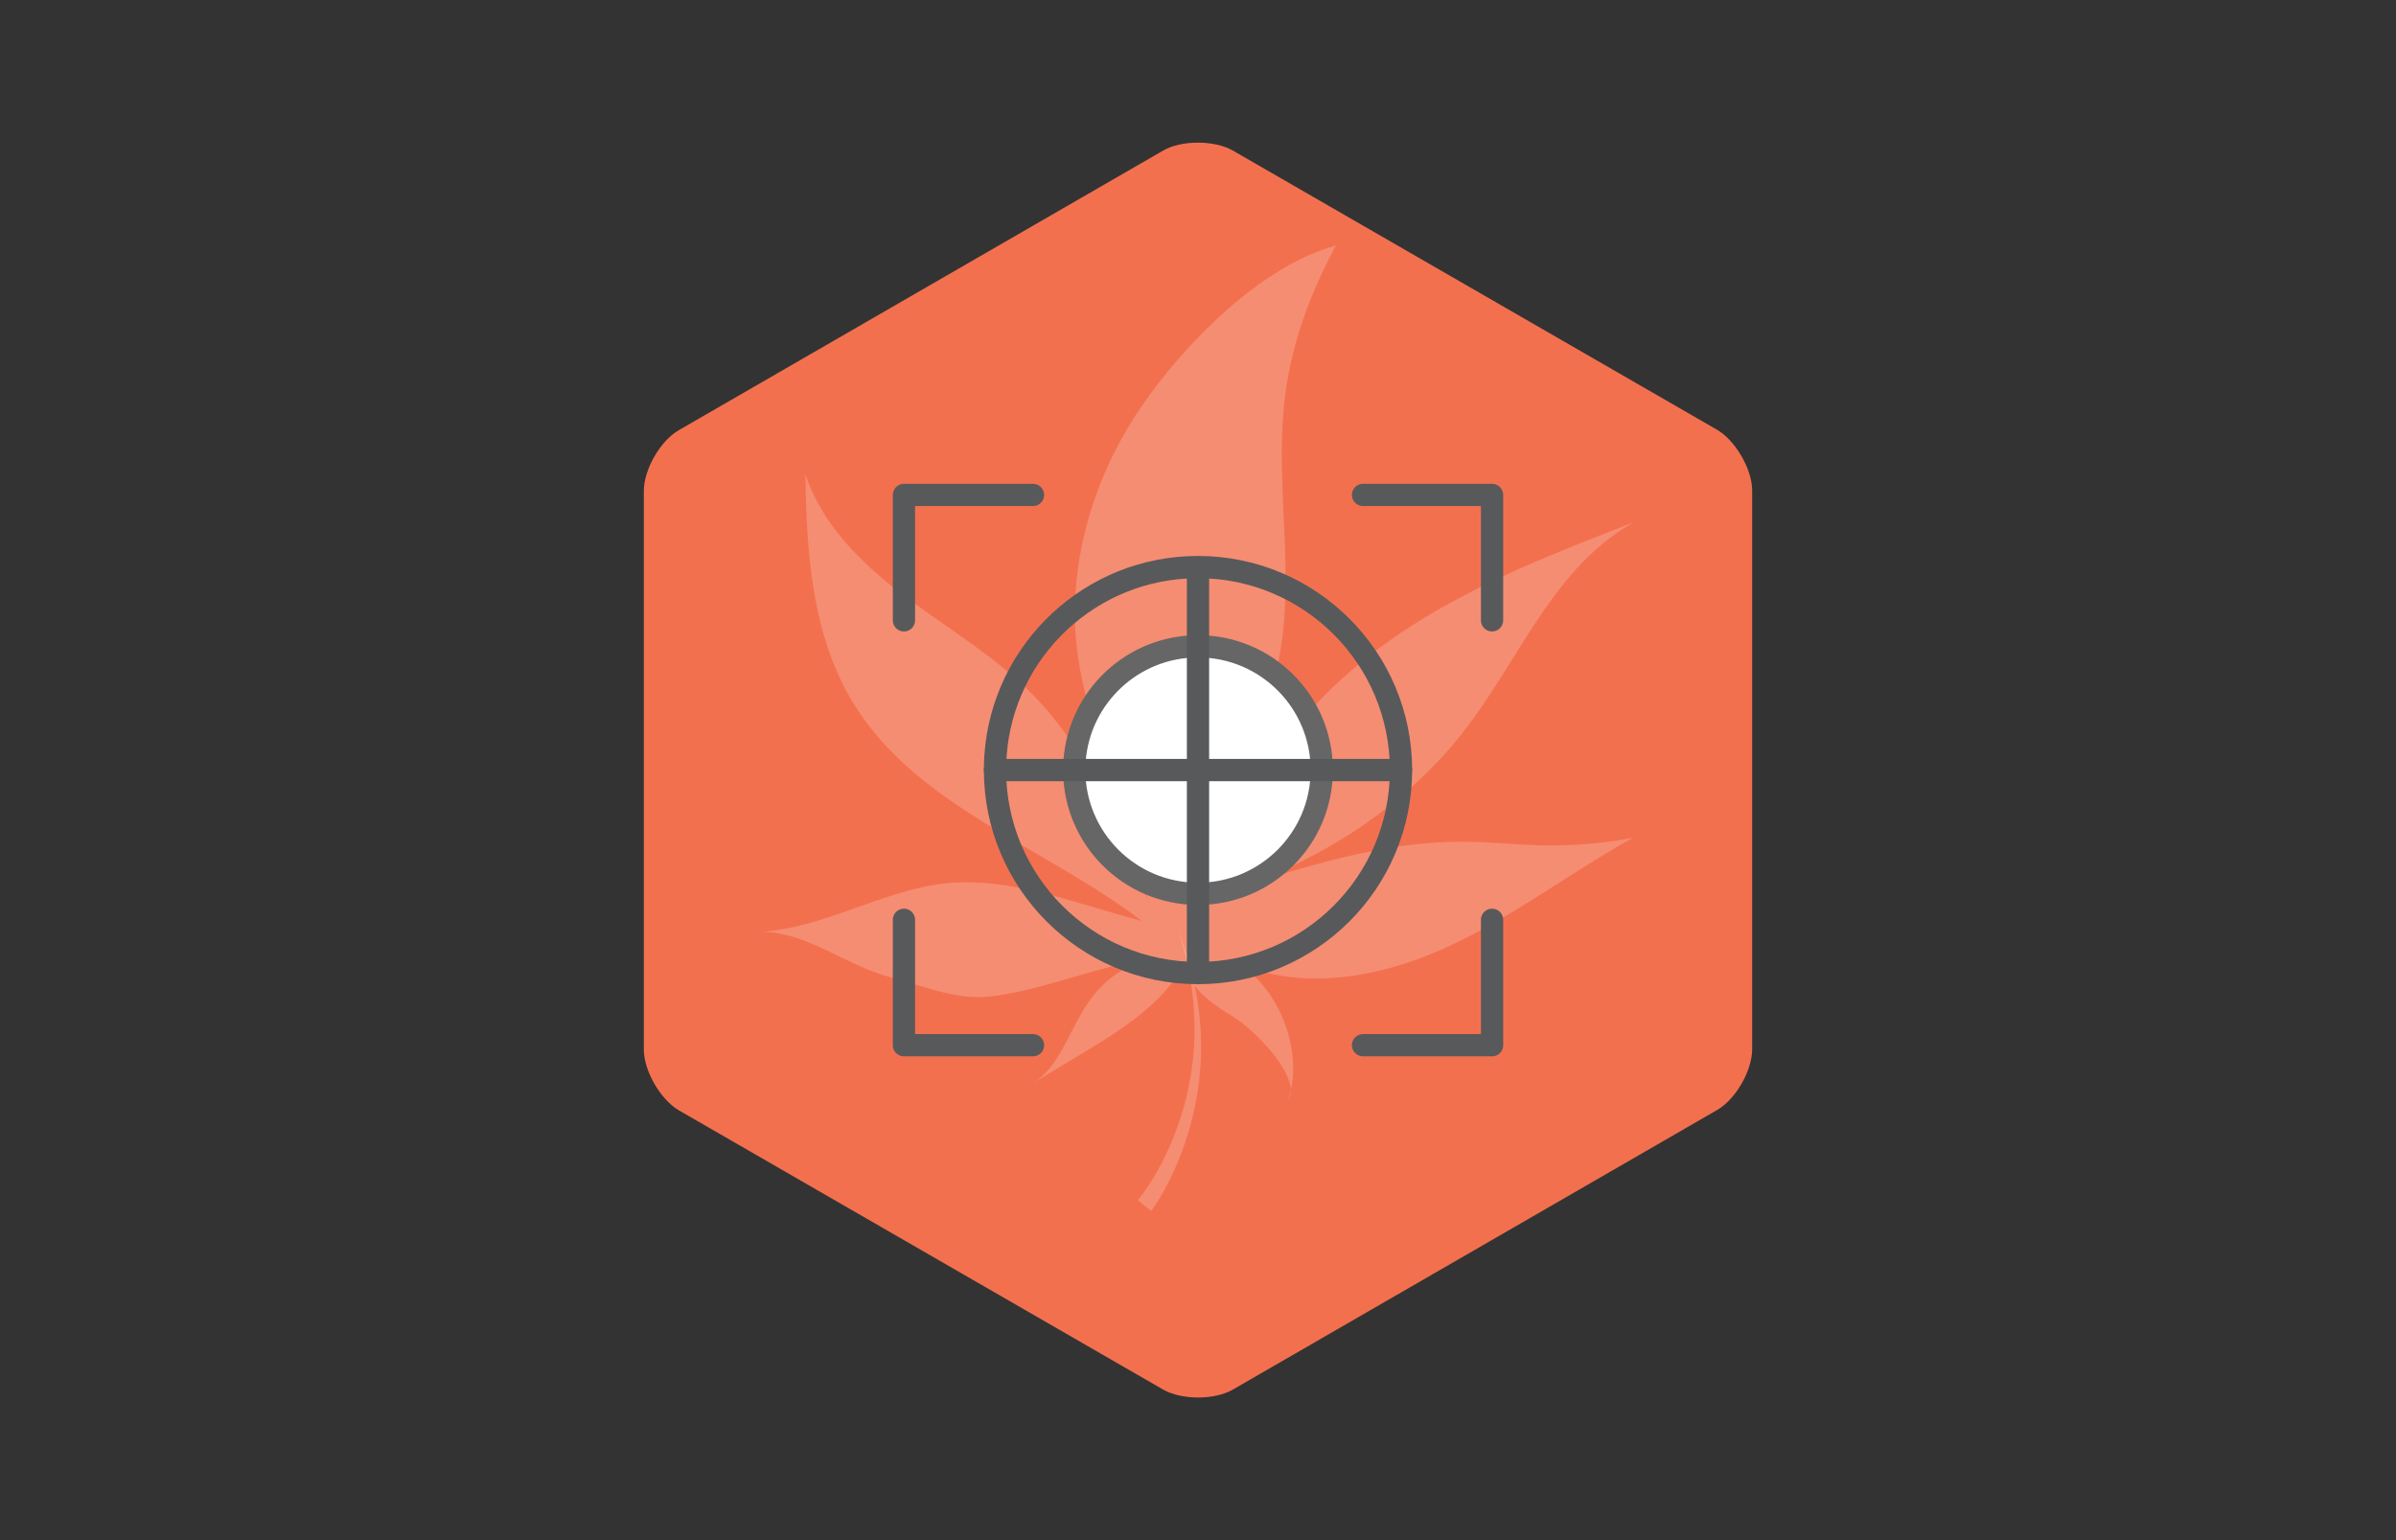 <?xml version="1.0" encoding="utf-8"?>
<!-- Generator: Adobe Illustrator 25.2.3, SVG Export Plug-In . SVG Version: 6.00 Build 0)  -->
<svg version="1.1" id="Layer_1" xmlns="http://www.w3.org/2000/svg" xmlns:xlink="http://www.w3.org/1999/xlink" x="0px" y="0px"
	 viewBox="0 0 700 450" style="enable-background:new 0 0 700 450;" xml:space="preserve">
<rect x="0" y="0" width="700" height="450" fill="#333333" stroke="none"/>
<style type="text/css">
	.st0{fill:#F3704F;}
	.st1{opacity:0.2;}
	.st2{fill:#FFFFFF;}
	.st3{opacity:0.2;fill:#FFFFFF;}
	.st4{fill:none;stroke:#58595B;stroke-width:6.5;stroke-linecap:round;stroke-linejoin:round;stroke-miterlimit:10;}
	.st5{fill:none;stroke:#58595B;stroke-width:6.5;stroke-linecap:round;stroke-miterlimit:10;}
	.st6{fill:#FFFFFF;stroke:#666666;stroke-width:6.5;stroke-linecap:round;stroke-linejoin:round;stroke-miterlimit:10;}
</style>
<g>
	<g>
		<g id="Artwork_1048_5_">
			<g id="Hexagon_-_Yellow_5_">
				<path class="st0" d="M339.8,406c5.4,3.1,15.1,3.1,20.4,0l141.5-81.7c5.4-3.1,10.2-11.5,10.2-17.7V143.3
					c0-6.2-4.9-14.6-10.2-17.7L360.2,44c-5.4-3.1-15.1-3.1-20.4,0l-141.5,81.7c-5.4,3.1-10.2,11.5-10.2,17.7v163.3
					c0,6.2,4.9,14.6,10.2,17.7L339.8,406z"/>
			</g>
		</g>
	</g>
	<g>
		<g class="st1">
			<path class="st2" d="M332.42,350.69c0.97-1.17,2-2.62,2.93-4.01c0.93-1.42,1.83-2.87,2.67-4.35c1.69-2.97,3.19-6.07,4.5-9.24
				c2.63-6.35,4.52-13.04,5.53-19.88c0.54-3.42,0.82-6.88,0.91-10.35c0.13-3.47-0.06-6.95-0.35-10.43
				c-0.69-6.94-2.17-13.82-4.36-20.5c2.58,6.53,4.49,13.36,5.6,20.34c0.51,3.5,0.91,7.03,0.99,10.58c0.12,3.55,0.04,7.11-0.3,10.66
				c-0.62,7.1-2.16,14.14-4.51,20.92c-1.18,3.39-2.55,6.72-4.14,9.95c-0.8,1.62-1.65,3.21-2.56,4.78c-0.93,1.59-1.84,3.07-3.02,4.68
				L332.42,350.69z"/>
		</g>
		<path class="st3" d="M347.14,265.39c10.41-22.58,21.34-47.48,26.33-71.95c5.04-24.68-0.84-50.13,1.66-75.02
			c1.67-16.65,7.26-32.04,15.16-46.68c-22.1,5.96-44.76,29.2-57.26,47.71c-14.29,21.15-21.72,47.36-18.06,72.62
			c1.34,9.28,4.12,18.28,6.89,27.24c4.56,14.76,9.12,29.52,13.68,44.28c-8.42-21.78-17.52-44.07-33.9-60.71
			c-10.97-11.14-24.64-19.16-37.14-28.54c-12.5-9.39-24.35-20.89-29.2-35.75c0.31,22.99,1.95,47.04,13.9,66.68
			c18.5,30.41,56.07,42.2,84.37,63.79c-19-4.85-38.03-13.02-57.53-10.92c-17.92,1.93-35.38,12.98-53.37,14.08
			c13.36,0.27,24.6,9.94,37.52,13.33c9.5,2.49,19.21,6.72,28.97,5.62c15.47-1.73,31.23-8.88,46.65-11
			c-23.17,6.52-20.97,28.37-34.31,36.56c18.08-11.57,37.34-20.03,45.48-36.83c-1.47,7.52,6.54,13.06,13.08,17.04
			c6.55,3.98,20.38,17.96,16.33,24.47c4.85-15.37-3.64-33.42-14.78-39.96c19.33,8.24,41.93,4.07,61.04-4.67
			c19.11-8.74,35.95-21.7,54.3-31.94c-44.84,8-42.86-10.55-121.07,16.69c25.39-8.19,48.12-21.14,66.68-41.75
			c19.83-22.02,28.91-52.71,54.77-67.18c-22.04,8.53-44.23,17.14-64.2,29.78c-19.97,12.64-37.79,29.73-47.45,51.29"/>
	</g>
	<g>
		<g>
			<polyline class="st4" points="264.09,181.25 264.09,144.61 301.79,144.61 			"/>
			<polyline class="st4" points="435.91,181.25 435.91,144.61 398.21,144.61 			"/>
			<polyline class="st4" points="264.09,268.75 264.09,305.39 301.79,305.39 			"/>
			<polyline class="st4" points="435.91,268.75 435.91,305.39 398.21,305.39 			"/>
		</g>
		<g>
			<path class="st5" d="M290.69,225c0-1.44,0.05-2.87,0.15-4.29c2.2-30.76,27.85-55.02,59.16-55.02c32.75,0,59.31,26.56,59.31,59.31
				s-26.56,59.31-59.31,59.31S290.69,257.75,290.69,225z"/>
			<path class="st6" d="M313.84,225c0-0.88,0.03-1.75,0.09-2.61c1.34-18.76,16.98-33.55,36.07-33.55
				c19.98,0,36.16,16.19,36.16,36.16s-16.19,36.16-36.16,36.16S313.84,244.98,313.84,225z"/>
			<line class="st4" x1="290.69" y1="225" x2="409.31" y2="225"/>
			<line class="st4" x1="350" y1="283.32" x2="350" y2="166.68"/>
		</g>
	</g>
</g>
</svg>
